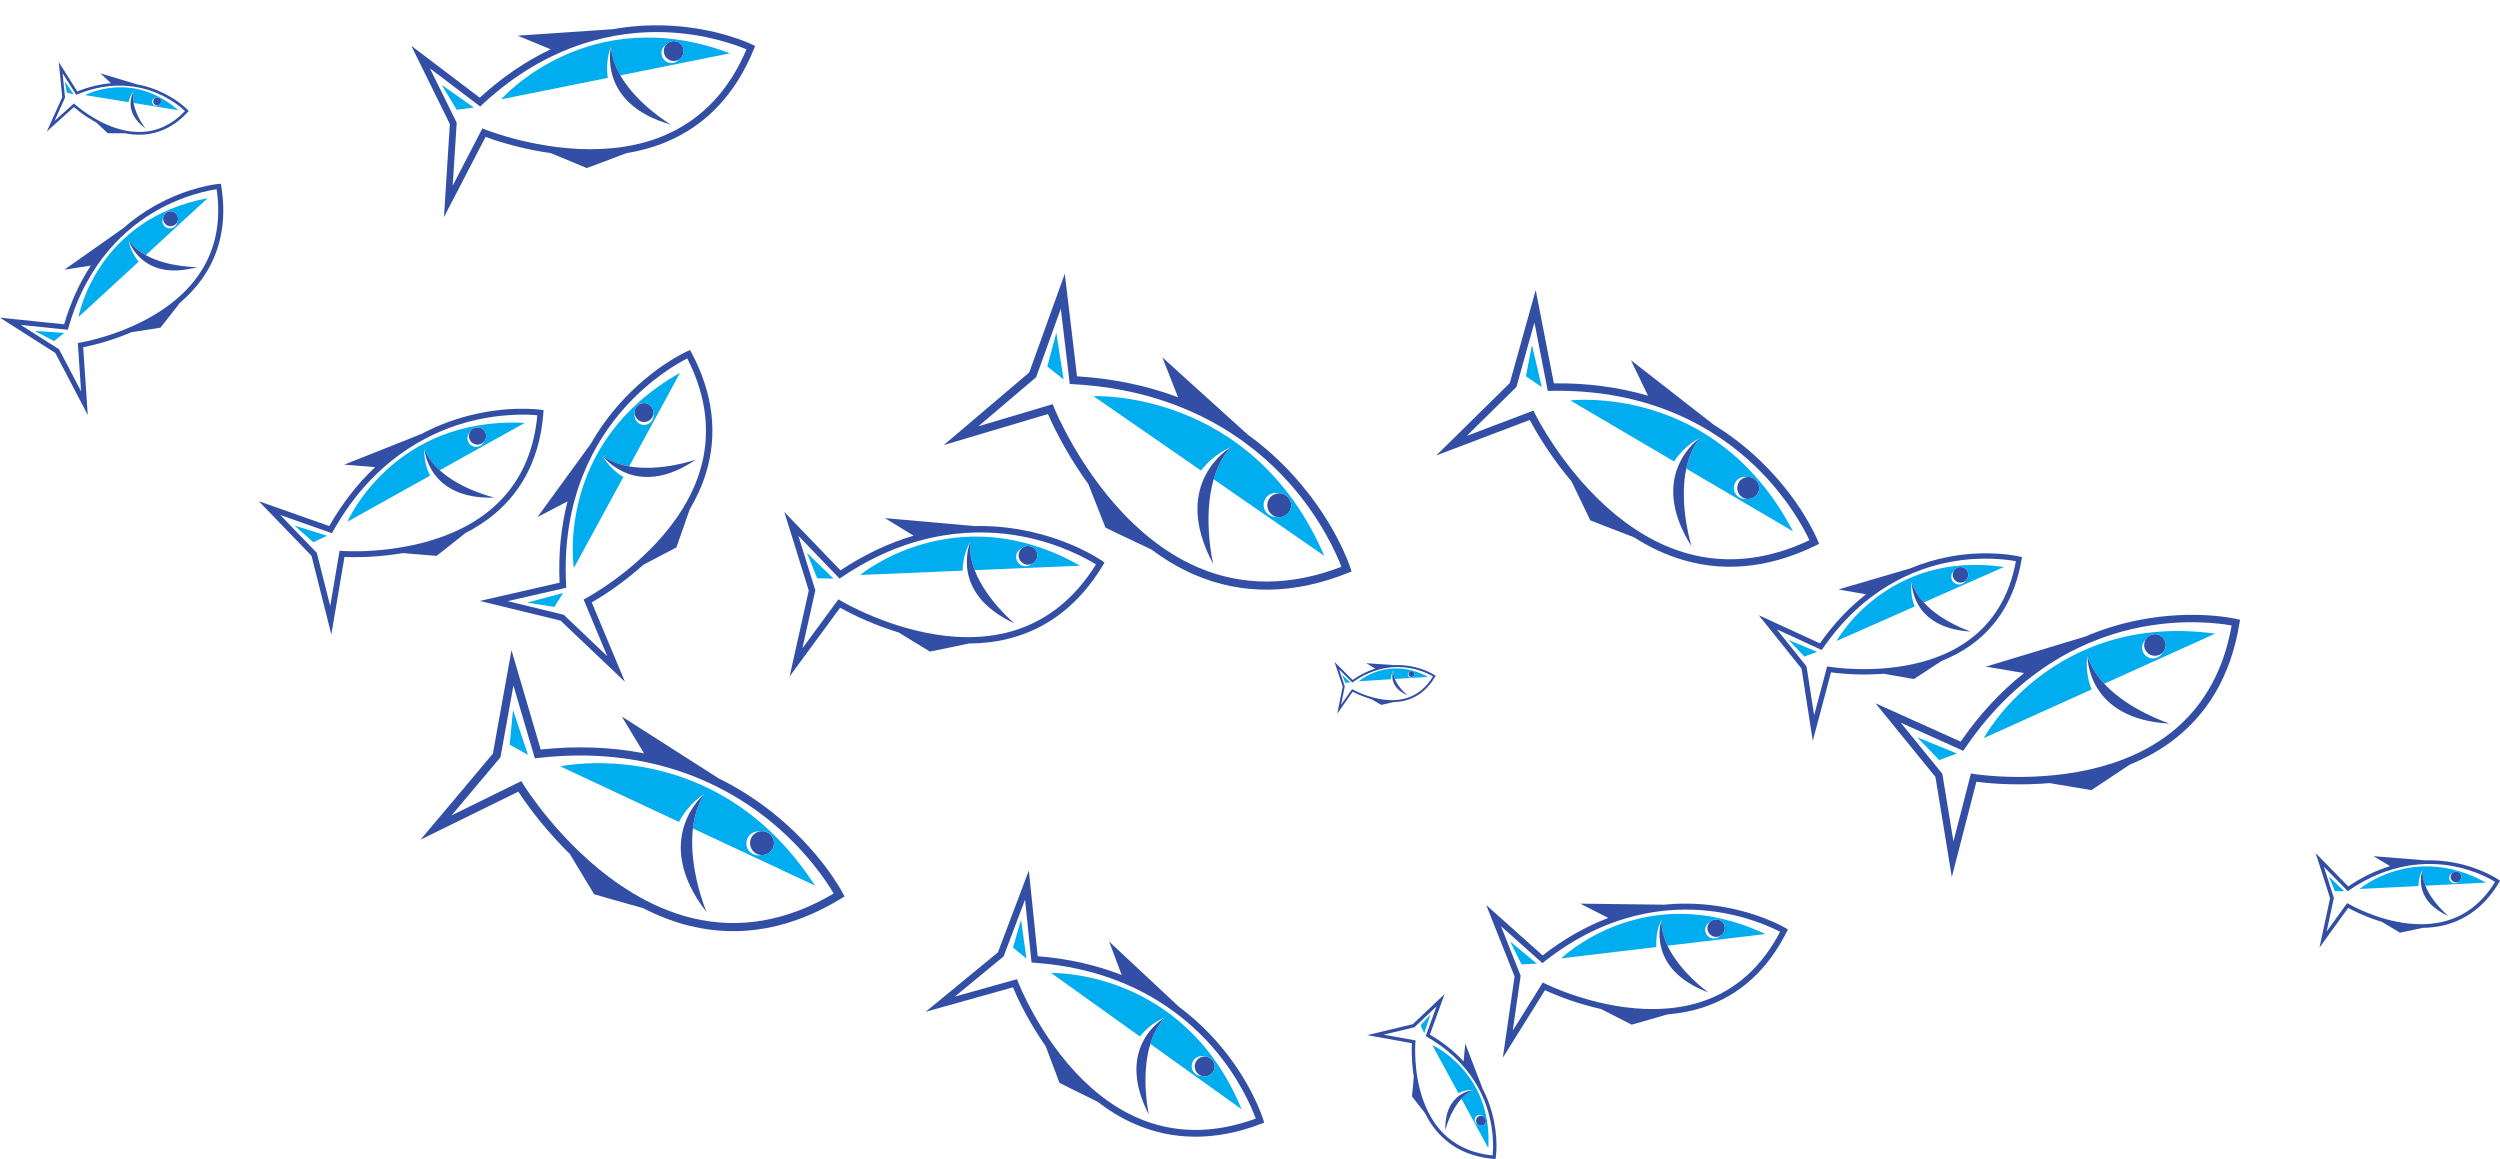 <?xml version="1.0" encoding="UTF-8"?><svg xmlns="http://www.w3.org/2000/svg" xmlns:xlink="http://www.w3.org/1999/xlink" height="429.3" preserveAspectRatio="xMidYMid meet" version="1.0" viewBox="37.1 180.7 925.8 429.3" width="925.8" zoomAndPan="magnify"><g><g id="change1_1"><path d="M 944.598 505.406 C 944.578 506.512 945.457 507.422 946.562 507.441 C 946.867 507.445 947.156 507.379 947.418 507.262 C 947.562 507.195 947.695 507.109 947.816 507.016 C 947.848 506.992 947.875 506.973 947.902 506.949 C 948.027 506.84 948.148 506.715 948.242 506.574 C 948.25 506.566 948.254 506.555 948.258 506.547 C 948.348 506.414 948.414 506.273 948.469 506.121 C 948.484 506.082 948.496 506.039 948.508 505.996 C 948.559 505.832 948.594 505.66 948.598 505.48 C 948.598 505.34 948.586 505.207 948.562 505.074 C 948.516 504.812 948.414 504.57 948.273 504.355 C 948.133 504.141 947.953 503.953 947.742 503.805 C 947.43 503.586 947.047 503.453 946.633 503.445 C 946.5 503.441 946.371 503.453 946.242 503.477 C 946.191 503.488 946.141 503.508 946.09 503.52 C 946.02 503.539 945.949 503.555 945.883 503.578 C 945.816 503.605 945.758 503.637 945.699 503.668 C 945.648 503.691 945.602 503.715 945.555 503.742 C 945.492 503.781 945.434 503.828 945.379 503.871 C 944.918 504.23 944.609 504.777 944.598 505.406" fill="#324fa5"/></g><g id="change2_1"><path d="M 945.285 503.938 C 945.312 503.914 945.348 503.895 945.379 503.871 C 945.434 503.828 945.492 503.781 945.555 503.742 C 945.602 503.715 945.648 503.691 945.699 503.668 C 945.758 503.637 945.816 503.605 945.883 503.578 C 945.949 503.555 946.02 503.539 946.09 503.52 C 946.141 503.508 946.191 503.488 946.242 503.477 C 946.371 503.453 946.5 503.441 946.633 503.445 C 947.047 503.453 947.43 503.586 947.742 503.805 C 947.953 503.953 948.133 504.141 948.273 504.355 C 948.414 504.57 948.516 504.812 948.562 505.074 C 948.586 505.207 948.598 505.34 948.598 505.48 C 948.594 505.66 948.559 505.832 948.508 505.996 C 948.496 506.039 948.484 506.078 948.469 506.121 C 948.414 506.273 948.348 506.414 948.258 506.547 C 948.254 506.555 948.25 506.566 948.242 506.574 C 948.148 506.715 948.027 506.84 947.902 506.949 C 947.875 506.973 947.848 506.992 947.816 507.016 C 947.695 507.109 947.562 507.195 947.418 507.262 C 947.406 507.266 947.398 507.273 947.387 507.277 C 947.027 507.594 946.555 507.781 946.039 507.77 C 944.938 507.754 944.059 506.84 944.078 505.738 C 944.094 504.926 944.586 504.238 945.285 503.938 Z M 910.895 509.906 L 932.715 508.812 C 932.684 505.219 934.277 502.711 934.277 502.711 C 934.105 504.762 934.527 506.785 935.273 508.684 L 957.711 507.559 C 931.141 492.746 910.895 509.906 910.895 509.906" fill="#00adef"/></g><g id="change1_2"><path d="M 934.277 502.711 C 934.277 502.711 929.738 513.59 943.828 519.949 C 943.828 519.949 937.746 515 935.273 508.684 C 934.527 506.785 934.105 504.762 934.277 502.711" fill="#324fa5"/></g><g id="change2_2"><path d="M 901.754 510.672 L 905.234 510.734 L 899.527 505.297 Z M 901.754 510.672" fill="#00adef"/></g><g id="change1_3"><path d="M 942.145 521.949 C 938.578 522.859 934.953 523.098 931.453 522.906 L 929.141 522.723 C 917.059 521.434 906.977 515.52 906.844 515.441 L 906.309 515.121 L 898.719 525.617 L 901.375 513.238 L 897.672 501.66 L 906.52 510.715 L 906.988 510.391 C 922.188 499.961 936.219 499.754 945.316 501.418 C 953.566 502.926 959.367 506.199 961.094 507.266 C 956.359 515.008 949.988 519.945 942.145 521.949 Z M 962.398 506.496 C 962.133 506.309 955.77 501.965 945.621 500.098 C 942.137 499.457 938.633 499.191 935.141 499.301 C 935.145 499.301 935.145 499.297 935.148 499.297 L 916.062 497.762 L 922.207 501.445 C 916.902 503.062 911.707 505.574 906.691 508.953 L 894.637 496.617 L 899.977 513.309 L 896.043 531.625 L 906.688 516.91 C 908.102 517.695 912.16 519.824 917.691 521.617 C 918.164 521.77 918.652 521.922 919.156 522.07 L 925.871 526.098 C 925.871 526.098 930.348 525.172 934.172 524.316 C 936.902 524.281 939.703 523.969 942.477 523.262 C 950.871 521.117 957.641 515.781 962.598 507.395 L 962.918 506.852 L 962.398 506.496" fill="#324fa5"/></g><g id="change1_4"><path d="M 831.363 420.941 C 832.137 423.016 834.441 424.07 836.52 423.301 C 837.273 423.02 837.891 422.531 838.336 421.926 C 838.387 421.859 838.426 421.789 838.469 421.723 C 838.551 421.594 838.629 421.465 838.695 421.332 C 838.734 421.254 838.77 421.176 838.805 421.098 C 838.871 420.938 838.93 420.773 838.977 420.605 C 838.988 420.555 839.008 420.504 839.023 420.453 C 839.074 420.234 839.102 420.012 839.117 419.785 C 839.121 419.719 839.117 419.648 839.117 419.582 C 839.121 419.406 839.109 419.234 839.09 419.059 C 839.082 418.988 839.074 418.918 839.062 418.848 C 839.02 418.613 838.965 418.375 838.879 418.145 C 838.781 417.883 838.66 417.641 838.52 417.414 C 838.098 416.738 837.488 416.215 836.789 415.895 C 836.555 415.789 836.312 415.703 836.062 415.645 C 835.312 415.461 834.5 415.496 833.723 415.785 C 833.473 415.879 833.238 415.996 833.02 416.129 C 832.926 416.188 832.848 416.258 832.758 416.324 C 832.645 416.406 832.523 416.488 832.418 416.586 C 832.316 416.68 832.23 416.781 832.141 416.887 C 832.066 416.969 831.992 417.047 831.926 417.133 C 831.836 417.25 831.766 417.375 831.688 417.504 C 831.094 418.508 830.922 419.758 831.363 420.941" fill="#324fa5"/></g><g id="change2_3"><path d="M 835.785 424.297 C 833.711 425.07 831.402 424.012 830.629 421.938 C 830.062 420.414 830.484 418.766 831.566 417.691 C 831.602 417.625 831.652 417.566 831.688 417.504 C 831.766 417.375 831.836 417.25 831.926 417.133 C 831.992 417.047 832.066 416.969 832.141 416.887 C 832.23 416.781 832.316 416.68 832.418 416.586 C 832.523 416.488 832.645 416.406 832.758 416.324 C 832.848 416.258 832.926 416.188 833.02 416.129 C 833.238 415.996 833.473 415.879 833.723 415.785 C 834.5 415.496 835.312 415.461 836.062 415.645 C 836.312 415.703 836.555 415.789 836.789 415.895 C 837.488 416.215 838.098 416.738 838.52 417.414 C 838.66 417.641 838.781 417.883 838.879 418.145 C 838.965 418.375 839.02 418.613 839.062 418.848 C 839.074 418.918 839.082 418.988 839.09 419.059 C 839.109 419.234 839.121 419.406 839.117 419.582 C 839.117 419.648 839.121 419.719 839.117 419.785 C 839.102 420.012 839.074 420.234 839.023 420.453 C 839.008 420.504 838.988 420.555 838.977 420.605 C 838.93 420.773 838.871 420.938 838.805 421.098 C 838.77 421.176 838.734 421.254 838.695 421.332 C 838.629 421.465 838.551 421.594 838.469 421.723 C 838.426 421.789 838.387 421.859 838.336 421.926 C 838.215 422.09 838.086 422.246 837.938 422.391 C 837.496 423.238 836.754 423.938 835.785 424.297 Z M 771.723 454.039 L 811.664 436.008 C 808.973 429.32 810.113 423.469 810.113 423.469 C 811.293 427.422 813.562 430.891 816.348 433.895 L 857.426 415.348 C 796.949 407.156 771.723 454.039 771.723 454.039" fill="#00adef"/></g><g id="change1_5"><path d="M 840.574 448.656 C 840.574 448.656 825.598 443.871 816.348 433.895 C 813.562 430.891 811.293 427.422 810.113 423.469 C 810.113 423.469 809.609 447.102 840.574 448.656" fill="#324fa5"/></g><g id="change2_4"><path d="M 755.211 462.164 L 761.758 459.73 L 747.117 453.762 Z M 755.211 462.164" fill="#00adef"/></g><g id="change1_6"><path d="M 838.895 453.629 C 832.906 457.938 826.312 461.035 819.633 463.254 L 815.18 464.598 C 791.672 471.043 768.52 467.391 768.207 467.34 L 766.98 467.137 L 760.496 492.297 L 756.391 467.238 L 740.984 448.328 L 764.141 458.75 L 764.781 457.805 C 785.52 427.191 811.574 416.52 829.777 412.965 C 846.285 409.734 859.52 411.598 863.523 412.324 C 860.359 430.25 852.078 444.141 838.895 453.629 Z M 829.379 410.273 C 822.402 411.629 815.664 413.703 809.223 416.465 C 809.227 416.461 809.234 416.457 809.238 416.453 L 772.469 427.57 L 786.645 429.949 C 777.926 436.852 770.062 445.355 763.176 455.34 L 731.621 441.133 L 753.824 468.391 L 759.902 505.477 L 768.996 470.199 C 772.211 470.629 781.355 471.629 792.996 470.922 C 793.984 470.863 795.012 470.785 796.059 470.695 L 811.551 473.297 C 811.551 473.297 819.227 468.289 825.742 463.891 C 830.816 461.82 835.82 459.188 840.48 455.832 C 854.586 445.684 863.316 430.754 866.426 411.465 L 866.625 410.215 L 865.395 409.926 C 864.766 409.777 849.699 406.328 829.379 410.273" fill="#324fa5"/></g><g id="change1_7"><path d="M 760.402 394.547 C 760.945 396.047 762.605 396.82 764.105 396.277 C 764.648 396.078 765.098 395.73 765.422 395.301 C 765.457 395.254 765.488 395.199 765.52 395.152 C 765.578 395.062 765.637 394.969 765.684 394.871 C 765.711 394.816 765.738 394.762 765.766 394.703 C 765.812 394.59 765.855 394.473 765.891 394.352 C 765.898 394.316 765.914 394.277 765.926 394.238 C 765.965 394.082 765.984 393.922 765.996 393.762 C 766 393.711 766 393.664 766 393.613 C 766.004 393.488 765.996 393.363 765.98 393.234 C 765.977 393.184 765.973 393.137 765.965 393.086 C 765.934 392.914 765.895 392.742 765.836 392.574 C 765.289 391.074 763.633 390.301 762.133 390.844 C 761.949 390.91 761.781 390.992 761.621 391.09 C 761.555 391.133 761.496 391.184 761.434 391.227 C 761.352 391.289 761.266 391.348 761.188 391.414 C 761.113 391.48 761.051 391.559 760.984 391.629 C 760.934 391.688 760.879 391.742 760.828 391.809 C 760.766 391.891 760.711 391.98 760.656 392.07 C 760.223 392.793 760.09 393.691 760.402 394.547" fill="#324fa5"/></g><g id="change2_5"><path d="M 760.57 392.207 C 760.594 392.16 760.629 392.117 760.656 392.07 C 760.711 391.98 760.766 391.891 760.828 391.809 C 760.879 391.742 760.934 391.688 760.984 391.629 C 761.051 391.559 761.113 391.48 761.188 391.414 C 761.266 391.348 761.352 391.289 761.434 391.227 C 761.496 391.184 761.555 391.133 761.621 391.09 C 761.781 390.992 761.949 390.91 762.133 390.844 C 763.633 390.301 765.289 391.074 765.836 392.574 C 765.895 392.742 765.934 392.914 765.965 393.086 C 765.973 393.137 765.977 393.184 765.98 393.234 C 765.996 393.363 766.004 393.488 766 393.613 C 766 393.664 766 393.711 765.996 393.762 C 765.984 393.922 765.965 394.082 765.926 394.238 C 765.914 394.277 765.898 394.316 765.891 394.352 C 765.855 394.473 765.812 394.59 765.766 394.703 C 765.738 394.762 765.711 394.816 765.684 394.871 C 765.637 394.969 765.578 395.062 765.52 395.152 C 765.488 395.199 765.457 395.254 765.422 395.301 C 765.332 395.414 765.238 395.527 765.133 395.629 C 764.809 396.238 764.27 396.738 763.57 396.992 C 762.07 397.535 760.41 396.762 759.867 395.262 C 759.469 394.16 759.781 392.977 760.57 392.207 Z M 745.07 396.246 C 745.898 399.105 747.516 401.617 749.504 403.797 L 779.219 390.664 C 735.68 384.414 717.227 418.059 717.227 418.059 L 746.117 405.293 C 744.215 400.457 745.07 396.246 745.07 396.246" fill="#00adef"/></g><g id="change1_8"><path d="M 766.883 414.578 C 766.883 414.578 756.113 411.043 749.504 403.797 C 747.516 401.617 745.898 399.105 745.07 396.246 C 745.07 396.246 744.57 413.277 766.883 414.578" fill="#324fa5"/></g><g id="change2_6"><path d="M 705.281 423.82 L 710.012 422.102 L 699.492 417.715 Z M 705.281 423.82" fill="#00adef"/></g><g id="change1_9"><path d="M 714.617 427.621 L 713.734 427.469 L 708.914 445.566 L 706.098 427.48 L 695.105 413.762 L 711.734 421.41 L 712.199 420.73 C 727.324 398.785 746.164 391.246 759.305 388.789 C 771.223 386.559 780.75 387.977 783.633 388.523 C 781.246 401.426 775.199 411.391 765.641 418.148 C 761.301 421.223 756.531 423.418 751.703 424.973 L 748.484 425.918 C 731.508 430.43 714.84 427.66 714.617 427.621 Z M 734.672 430.203 L 745.816 432.164 C 745.816 432.164 751.383 428.602 756.102 425.469 C 759.773 424.008 763.391 422.141 766.773 419.746 C 776.996 412.512 783.375 401.805 785.727 387.922 L 785.879 387.023 L 784.992 386.805 C 784.539 386.695 773.703 384.121 759.035 386.848 C 753.996 387.785 749.129 389.242 744.469 391.195 C 744.473 391.191 744.48 391.188 744.48 391.184 L 717.918 398.984 L 728.121 400.781 C 721.797 405.707 716.082 411.789 711.059 418.945 L 688.398 408.523 L 704.246 428.297 L 708.41 455.059 L 715.168 429.688 C 717.484 430.02 724.066 430.789 732.461 430.348 C 733.172 430.312 733.914 430.262 734.672 430.203" fill="#324fa5"/></g><g id="change1_10"><path d="M 681.133 359.105 C 679.863 360.965 680.34 363.504 682.199 364.773 C 682.875 365.234 683.645 365.461 684.406 365.477 C 684.488 365.48 684.574 365.473 684.656 365.469 C 684.809 365.461 684.961 365.449 685.109 365.426 C 685.195 365.414 685.285 365.398 685.371 365.379 C 685.543 365.344 685.711 365.293 685.875 365.234 C 685.93 365.215 685.98 365.203 686.035 365.184 C 686.246 365.098 686.449 364.988 686.645 364.867 C 686.703 364.832 686.758 364.789 686.812 364.754 C 686.961 364.652 687.098 364.539 687.23 364.422 C 687.285 364.371 687.34 364.324 687.391 364.273 C 687.562 364.102 687.723 363.914 687.867 363.707 C 688.137 363.312 688.309 362.887 688.426 362.449 C 688.453 362.348 688.484 362.246 688.504 362.141 C 688.598 361.645 688.598 361.141 688.508 360.652 C 688.312 359.625 687.73 358.676 686.801 358.039 C 686.574 357.887 686.34 357.762 686.102 357.656 C 685.996 357.613 685.891 357.59 685.785 357.555 C 685.648 357.508 685.512 357.457 685.371 357.426 C 685.234 357.398 685.094 357.387 684.957 357.371 C 684.848 357.359 684.734 357.34 684.625 357.34 C 684.477 357.336 684.328 357.348 684.18 357.359 C 682.992 357.453 681.855 358.047 681.133 359.105" fill="#324fa5"/></g><g id="change2_7"><path d="M 679.875 359.082 C 680.805 357.719 682.422 357.102 683.949 357.371 C 684.027 357.359 684.105 357.363 684.18 357.359 C 684.328 357.348 684.477 357.336 684.625 357.34 C 684.734 357.34 684.848 357.359 684.957 357.371 C 685.094 357.387 685.234 357.398 685.371 357.426 C 685.512 357.457 685.648 357.508 685.785 357.555 C 685.891 357.59 685.996 357.613 686.102 357.656 C 686.34 357.762 686.574 357.887 686.801 358.039 C 687.73 358.676 688.312 359.625 688.508 360.652 C 688.598 361.141 688.598 361.645 688.504 362.141 C 688.484 362.246 688.453 362.348 688.426 362.449 C 688.309 362.887 688.137 363.312 687.867 363.707 C 687.723 363.914 687.562 364.102 687.391 364.273 C 687.34 364.324 687.285 364.371 687.23 364.422 C 687.098 364.539 686.961 364.652 686.812 364.754 C 686.758 364.789 686.703 364.832 686.645 364.867 C 686.445 364.988 686.246 365.098 686.035 365.184 C 685.98 365.203 685.93 365.215 685.875 365.234 C 685.711 365.293 685.543 365.344 685.371 365.379 C 685.285 365.398 685.195 365.414 685.109 365.426 C 684.961 365.449 684.809 365.461 684.656 365.469 C 684.574 365.473 684.488 365.48 684.406 365.477 C 684.199 365.473 683.992 365.453 683.789 365.418 C 682.824 365.551 681.809 365.344 680.941 364.75 C 679.082 363.48 678.602 360.941 679.875 359.082 Z M 666.559 342.938 C 663.965 346.238 662.418 350.16 661.559 354.234 L 701.078 377.469 C 672.379 322.43 618.629 328.996 618.629 328.996 L 657.055 351.59 C 661.027 345.426 666.559 342.938 666.559 342.938" fill="#00adef"/></g><g id="change1_11"><path d="M 663.516 383.027 C 663.516 383.027 658.699 367.777 661.559 354.234 C 662.418 350.16 663.965 346.238 666.559 342.938 C 666.559 342.938 646.629 356.395 663.516 383.027" fill="#324fa5"/></g><g id="change2_8"><path d="M 604.414 308.395 L 602.188 320.051 L 608.051 324.059 Z M 604.414 308.395" fill="#00adef"/></g><g id="change1_12"><path d="M 598.664 324.008 L 605.328 300.109 L 610.266 325.465 L 611.426 325.441 C 649.027 324.695 673.188 340.074 686.828 353.105 C 699.199 364.926 705.422 377.012 707.172 380.762 C 690.422 388.656 674.02 389.934 658.402 384.551 C 651.309 382.109 644.863 378.449 639.102 374.203 L 635.367 371.293 C 616.215 355.551 605.656 334.172 605.52 333.883 L 604.965 332.746 L 580.258 342.129 Z M 617.09 356.578 C 617.723 357.363 618.387 358.172 619.078 358.988 L 626.012 373.383 C 626.012 373.383 634.68 376.82 642.156 379.648 C 646.855 382.652 651.977 385.262 657.504 387.164 C 674.215 392.922 691.738 391.406 709.586 382.668 L 710.738 382.102 L 710.258 380.91 C 710.012 380.297 704.035 365.762 688.828 351.195 C 683.605 346.195 677.93 341.816 671.852 338.086 C 671.859 338.09 671.867 338.094 671.871 338.094 L 641.055 314.078 L 647.398 327.246 C 636.547 324.059 624.867 322.52 612.531 322.66 L 605.809 288.109 L 596.199 322.555 L 568.965 349.371 L 603.605 336.219 C 605.133 339.141 609.672 347.32 617.09 356.578" fill="#324fa5"/></g><g id="change1_13"><path d="M 669.379 524.574 C 669.469 526.363 670.992 527.738 672.781 527.648 C 673.434 527.617 674.027 527.391 674.52 527.035 C 674.574 526.992 674.621 526.949 674.676 526.906 C 674.77 526.828 674.859 526.75 674.941 526.664 C 674.992 526.613 675.039 526.562 675.086 526.508 C 675.176 526.402 675.258 526.289 675.336 526.172 C 675.359 526.137 675.387 526.102 675.41 526.062 C 675.504 525.906 675.578 525.742 675.645 525.57 C 675.664 525.52 675.68 525.465 675.695 525.414 C 675.738 525.281 675.773 525.145 675.801 525.004 C 675.812 524.945 675.824 524.891 675.832 524.836 C 675.855 524.641 675.871 524.445 675.859 524.246 C 675.84 523.797 675.727 523.375 675.543 522.996 C 675.359 522.617 675.105 522.281 674.797 522.004 C 674.18 521.445 673.352 521.121 672.457 521.168 C 672.238 521.18 672.031 521.215 671.828 521.266 C 671.742 521.285 671.664 521.32 671.582 521.352 C 671.473 521.387 671.359 521.422 671.258 521.469 C 671.156 521.516 671.062 521.574 670.969 521.633 C 670.891 521.68 670.812 521.719 670.742 521.77 C 670.645 521.84 670.559 521.922 670.469 521.996 C 669.762 522.629 669.328 523.555 669.379 524.574" fill="#324fa5"/></g><g id="change2_9"><path d="M 670.328 522.117 C 670.371 522.074 670.426 522.039 670.469 521.996 C 670.559 521.922 670.645 521.84 670.742 521.77 C 670.812 521.719 670.891 521.68 670.969 521.633 C 671.062 521.574 671.156 521.516 671.258 521.469 C 671.359 521.422 671.473 521.387 671.582 521.352 C 671.664 521.32 671.742 521.285 671.828 521.266 C 672.031 521.215 672.238 521.18 672.457 521.168 C 673.352 521.121 674.18 521.445 674.797 522.004 C 675.105 522.281 675.359 522.617 675.543 522.996 C 675.727 523.375 675.84 523.797 675.859 524.246 C 675.871 524.445 675.855 524.641 675.832 524.836 C 675.824 524.891 675.812 524.945 675.801 525.004 C 675.773 525.145 675.738 525.281 675.695 525.414 C 675.68 525.465 675.664 525.52 675.645 525.57 C 675.578 525.742 675.504 525.906 675.41 526.062 C 675.387 526.102 675.359 526.137 675.336 526.172 C 675.258 526.289 675.176 526.402 675.086 526.508 C 675.039 526.562 674.992 526.613 674.941 526.664 C 674.859 526.75 674.77 526.828 674.676 526.906 C 674.621 526.949 674.574 526.992 674.52 527.035 C 674.387 527.129 674.25 527.219 674.102 527.293 C 673.555 527.84 672.809 528.199 671.977 528.242 C 670.184 528.332 668.66 526.953 668.57 525.164 C 668.504 523.852 669.23 522.68 670.328 522.117 Z M 615.285 535.586 L 650.504 531.398 C 650.059 525.582 652.363 521.344 652.363 521.344 C 652.309 524.684 653.219 527.914 654.633 530.91 L 690.855 526.605 C 646.18 505.547 615.285 535.586 615.285 535.586" fill="#00adef"/></g><g id="change1_14"><path d="M 669.734 548.211 C 669.734 548.211 659.34 540.867 654.633 530.91 C 653.219 527.914 652.309 524.684 652.363 521.344 C 652.363 521.344 646.215 539.465 669.734 548.211" fill="#324fa5"/></g><g id="change2_10"><path d="M 600.562 537.832 L 606.207 537.547 L 596.363 529.371 Z M 600.562 537.832" fill="#00adef"/></g><g id="change1_15"><path d="M 667.227 551.637 C 661.555 553.504 655.711 554.289 650.016 554.367 L 646.25 554.324 C 626.539 553.57 609.559 545.105 609.332 544.992 L 608.434 544.535 L 597.297 562.375 L 600.234 542.031 L 592.953 523.684 L 608.285 537.371 L 609.008 536.797 C 632.477 518.223 655.184 516.34 670.102 518.031 C 683.629 519.562 693.387 524.227 696.301 525.762 C 689.488 538.824 679.715 547.527 667.227 551.637 Z M 670.445 515.855 C 664.734 515.203 659.027 515.16 653.383 515.723 C 653.387 515.723 653.395 515.719 653.398 515.719 L 622.312 515.336 L 632.672 520.629 C 624.262 523.832 616.121 528.477 608.371 534.504 L 587.48 515.852 L 597.977 542.301 L 593.629 572.398 L 609.242 547.391 C 611.617 548.508 618.434 551.508 627.586 553.797 C 628.367 553.992 629.176 554.184 630.008 554.371 L 641.328 560.148 C 641.328 560.148 648.477 558.156 654.574 556.352 C 658.996 555.992 663.496 555.176 667.914 553.723 C 681.273 549.328 691.648 539.934 698.746 525.805 L 699.207 524.891 L 698.328 524.367 C 697.879 524.098 687.094 517.766 670.445 515.855" fill="#324fa5"/></g><g id="change1_16"><path d="M 584.777 594.059 C 583.848 594.484 583.441 595.582 583.867 596.512 C 583.984 596.77 584.156 596.98 584.359 597.152 C 584.473 597.246 584.598 597.324 584.727 597.391 C 584.758 597.402 584.785 597.418 584.816 597.434 C 584.961 597.492 585.109 597.543 585.266 597.566 C 585.277 597.57 585.285 597.566 585.297 597.57 C 585.441 597.59 585.586 597.59 585.734 597.574 C 585.773 597.57 585.812 597.566 585.855 597.559 C 586.012 597.531 586.168 597.492 586.32 597.422 C 587.25 596.996 587.66 595.898 587.23 594.969 C 587.137 594.758 587.004 594.582 586.852 594.43 C 586.84 594.422 586.832 594.41 586.824 594.398 C 586.672 594.258 586.496 594.145 586.309 594.059 C 585.84 593.848 585.285 593.824 584.777 594.059" fill="#324fa5"/></g><g id="change2_11"><path d="M 584.293 593.754 C 584.977 593.441 585.75 593.578 586.281 594.039 C 586.289 594.047 586.297 594.055 586.309 594.059 C 586.496 594.145 586.672 594.258 586.824 594.398 C 586.832 594.41 586.84 594.422 586.852 594.43 C 587.004 594.582 587.137 594.758 587.23 594.969 C 587.66 595.898 587.25 596.996 586.32 597.422 C 586.168 597.492 586.012 597.531 585.855 597.559 C 585.812 597.566 585.773 597.57 585.734 597.574 C 585.586 597.59 585.441 597.59 585.297 597.57 C 585.285 597.566 585.277 597.57 585.266 597.566 C 585.109 597.543 584.961 597.492 584.816 597.434 C 584.785 597.418 584.758 597.402 584.727 597.391 C 584.598 597.324 584.473 597.246 584.359 597.152 C 584.352 597.145 584.344 597.141 584.336 597.137 C 583.93 596.961 583.582 596.641 583.383 596.207 C 582.957 595.277 583.363 594.18 584.293 593.754 Z M 567.5 567.723 L 577.168 585.5 C 580.156 584.031 582.887 584.359 582.887 584.359 C 581.105 585.035 579.59 586.199 578.301 587.586 L 588.242 605.867 C 589.949 577.738 567.5 567.723 567.5 567.723" fill="#00adef"/></g><g id="change1_17"><path d="M 582.887 584.359 C 582.887 584.359 571.988 584.934 572.328 599.246 C 572.328 599.246 574.02 592.184 578.301 587.586 C 579.59 586.199 581.105 585.035 582.887 584.359" fill="#324fa5"/></g><g id="change2_12"><path d="M 563.195 560.398 L 564.539 563.328 L 566.789 556.383 Z M 563.195 560.398" fill="#00adef"/></g><g id="change1_18"><path d="M 589.844 608.574 C 581.48 607.727 574.801 604.387 569.98 598.641 C 567.793 596.031 566.141 593.102 564.895 590.102 L 564.121 588.094 C 560.352 577.488 561.242 566.703 561.258 566.559 L 561.309 565.988 L 549.5 563.859 L 560.898 561.113 L 569.082 553.371 L 565.07 564.391 L 565.527 564.656 C 580.336 573.16 586.137 584.793 588.398 593.055 C 590.445 600.547 590.039 606.703 589.844 608.574 Z M 586.082 583.707 C 586.086 583.711 586.086 583.715 586.09 583.715 L 579.715 567.164 L 579.105 573.773 C 575.625 569.992 571.441 566.664 566.609 563.832 L 572.074 548.816 L 560.281 559.973 L 543.41 564.035 L 559.965 567.02 C 559.879 568.516 559.73 572.758 560.453 578.094 C 560.512 578.551 560.582 579.02 560.66 579.5 L 559.992 586.719 C 559.992 586.719 562.559 590.086 564.809 592.934 C 565.934 595.199 567.316 597.414 569.02 599.445 C 574.176 605.598 581.348 609.105 590.34 609.879 L 590.918 609.93 L 591.012 609.352 C 591.059 609.059 592.133 602.004 589.621 592.777 C 588.762 589.613 587.574 586.582 586.082 583.707" fill="#324fa5"/></g><g id="change1_19"><path d="M 558.707 430.281 C 558.707 430.887 559.191 431.379 559.797 431.383 C 560.086 431.383 560.348 431.266 560.543 431.086 C 560.57 431.059 560.59 431.031 560.613 431.004 C 560.676 430.934 560.727 430.859 560.77 430.773 C 560.789 430.742 560.805 430.711 560.82 430.676 C 560.863 430.555 560.898 430.426 560.898 430.289 C 560.898 429.988 560.777 429.715 560.582 429.516 C 560.383 429.316 560.109 429.191 559.809 429.191 C 559.66 429.191 559.523 429.223 559.395 429.273 C 559.348 429.293 559.309 429.328 559.262 429.355 C 558.938 429.547 558.711 429.883 558.707 430.281" fill="#324fa5"/></g><g id="change2_13"><path d="M 559.074 429.473 C 559.129 429.422 559.195 429.395 559.262 429.355 C 559.309 429.328 559.348 429.293 559.395 429.273 C 559.523 429.223 559.66 429.191 559.809 429.191 C 560.109 429.191 560.383 429.316 560.582 429.516 C 560.777 429.715 560.898 429.988 560.898 430.289 C 560.898 430.426 560.863 430.555 560.82 430.676 C 560.805 430.711 560.789 430.742 560.77 430.773 C 560.727 430.859 560.676 430.934 560.613 431.004 C 560.59 431.031 560.57 431.059 560.543 431.086 C 560.453 431.164 560.359 431.234 560.25 431.285 C 560.055 431.461 559.797 431.566 559.516 431.566 C 558.91 431.562 558.422 431.07 558.426 430.465 C 558.426 430.023 558.695 429.641 559.074 429.473 Z M 553.035 428.879 C 552.957 430.004 553.211 431.105 553.633 432.141 L 565.902 431.363 C 551.246 423.445 540.285 432.988 540.285 432.988 L 552.227 432.23 C 552.184 430.262 553.035 428.879 553.035 428.879" fill="#00adef"/></g><g id="change1_20"><path d="M 558.391 438.25 C 558.391 438.25 555.031 435.582 553.633 432.141 C 553.211 431.105 552.957 430.004 553.035 428.879 C 553.035 428.879 550.629 434.867 558.391 438.25" fill="#324fa5"/></g><g id="change2_14"><path d="M 535.285 433.473 L 537.191 433.48 L 534.027 430.543 Z M 535.285 433.473" fill="#00adef"/></g><g id="change1_21"><path d="M 537.812 435.875 L 533.73 441.676 L 535.098 434.879 L 532.984 428.562 L 537.895 433.461 L 538.148 433.277 C 546.398 427.461 554.078 427.246 559.074 428.09 C 563.602 428.859 566.801 430.609 567.754 431.18 C 565.219 435.453 561.762 438.203 557.48 439.355 C 555.535 439.879 553.555 440.035 551.633 439.957 L 550.367 439.871 C 543.742 439.254 538.18 436.09 538.105 436.047 Z M 544.895 439.586 L 548.602 441.742 C 548.602 441.742 551.047 441.203 553.133 440.711 C 554.629 440.672 556.16 440.48 557.676 440.074 C 562.254 438.84 565.926 435.867 568.578 431.242 L 568.75 430.941 L 568.461 430.75 C 568.316 430.648 564.801 428.316 559.23 427.367 C 557.316 427.039 555.395 426.922 553.484 427.004 C 553.488 427.004 553.488 427.004 553.488 427.004 L 543.027 426.297 L 546.418 428.273 C 543.527 429.195 540.699 430.609 537.977 432.492 L 531.285 425.824 L 534.332 434.926 L 532.309 444.984 L 538.031 436.852 C 538.812 437.27 541.051 438.406 544.09 439.348 C 544.352 439.43 544.617 439.508 544.895 439.586" fill="#324fa5"/></g><g id="change1_22"><path d="M 480.879 578.48 C 481.453 578.953 482.125 579.219 482.812 579.293 C 482.891 579.305 482.965 579.301 483.039 579.305 C 483.18 579.312 483.316 579.312 483.453 579.305 C 483.531 579.301 483.613 579.293 483.691 579.285 C 483.852 579.266 484.008 579.234 484.16 579.191 C 484.211 579.18 484.258 579.176 484.309 579.16 C 484.504 579.098 484.695 579.02 484.883 578.926 C 484.938 578.898 484.992 578.863 485.047 578.836 C 485.188 578.754 485.32 578.664 485.453 578.566 C 485.504 578.527 485.555 578.492 485.605 578.449 C 485.773 578.305 485.938 578.152 486.082 577.977 C 486.57 577.383 486.84 576.688 486.91 575.977 C 487.02 574.797 486.562 573.582 485.578 572.77 C 485.387 572.613 485.188 572.484 484.977 572.371 C 484.887 572.324 484.793 572.293 484.703 572.254 C 484.582 572.199 484.461 572.141 484.336 572.102 C 484.215 572.066 484.094 572.047 483.969 572.02 C 483.867 572 483.77 571.973 483.672 571.961 C 483.535 571.945 483.402 571.945 483.266 571.945 C 482.188 571.934 481.113 572.379 480.371 573.273 C 479.074 574.852 479.301 577.184 480.879 578.48" fill="#324fa5"/></g><g id="change2_15"><path d="M 479.238 573.152 C 480.191 571.996 481.699 571.57 483.059 571.938 C 483.129 571.934 483.199 571.945 483.266 571.945 C 483.402 571.945 483.535 571.945 483.672 571.961 C 483.77 571.973 483.867 572 483.969 572.02 C 484.094 572.047 484.215 572.066 484.336 572.102 C 484.461 572.141 484.582 572.199 484.703 572.254 C 484.793 572.293 484.887 572.324 484.977 572.371 C 485.188 572.48 485.387 572.613 485.578 572.77 C 486.562 573.582 487.02 574.797 486.91 575.977 C 486.84 576.688 486.57 577.383 486.082 577.977 C 485.938 578.152 485.773 578.305 485.605 578.449 C 485.555 578.492 485.504 578.527 485.453 578.566 C 485.32 578.664 485.188 578.754 485.047 578.836 C 484.992 578.863 484.938 578.898 484.883 578.926 C 484.695 579.02 484.504 579.098 484.309 579.16 C 484.258 579.176 484.211 579.18 484.16 579.191 C 484.008 579.234 483.852 579.266 483.691 579.285 C 483.613 579.293 483.531 579.301 483.453 579.305 C 483.316 579.312 483.18 579.312 483.039 579.305 C 482.965 579.301 482.891 579.305 482.812 579.293 C 482.629 579.273 482.441 579.242 482.262 579.191 C 481.379 579.23 480.48 578.961 479.742 578.355 C 478.168 577.059 477.941 574.73 479.238 573.152 Z M 426.371 541.023 L 459.238 564.535 C 463.328 559.293 468.523 557.496 468.523 557.496 C 465.914 560.266 464.199 563.684 463.094 567.293 L 496.895 591.477 C 475.441 539.445 426.371 541.023 426.371 541.023" fill="#00adef"/></g><g id="change1_23"><path d="M 462.527 593.449 C 462.527 593.449 459.414 579.289 463.094 567.293 C 464.199 563.684 465.914 560.266 468.523 557.496 C 468.523 557.496 449.438 568.031 462.527 593.449" fill="#324fa5"/></g><g id="change2_16"><path d="M 412.25 531.613 L 417.223 535.707 L 415.207 521.266 Z M 412.25 531.613" fill="#00adef"/></g><g id="change1_24"><path d="M 457.785 594.41 C 451.578 591.629 446.055 587.805 441.195 583.5 L 438.059 580.57 C 422.039 564.805 414.238 544.645 414.137 544.371 L 413.73 543.301 L 390.66 549.77 L 408.746 534.898 L 416.703 513.859 L 419.105 537.152 L 420.156 537.227 C 454.172 539.602 474.738 555.445 486.004 568.32 C 496.219 579.992 500.855 591.41 502.133 594.941 C 486.367 600.715 471.453 600.535 457.785 594.41 Z M 487.965 566.758 C 483.652 561.82 478.879 557.406 473.695 553.543 C 473.703 553.547 473.707 553.551 473.715 553.551 L 447.828 529.367 L 452.492 541.773 C 442.953 538.016 432.531 535.68 421.379 534.805 L 418.105 503.062 L 406.641 533.387 L 379.871 555.395 L 412.223 546.324 C 413.363 549.09 416.801 556.844 422.75 565.805 C 423.254 566.562 423.789 567.348 424.348 568.145 L 429.441 581.699 C 429.441 581.699 436.992 585.508 443.516 588.668 C 447.512 591.762 451.926 594.531 456.762 596.695 C 471.387 603.25 487.332 603.305 504.156 596.855 L 505.246 596.441 L 504.91 595.324 C 504.734 594.754 500.516 581.141 487.965 566.758" fill="#324fa5"/></g><g id="change1_25"><path d="M 507.367 365.039 C 505.844 366.953 506.156 369.742 508.07 371.27 C 508.77 371.824 509.582 372.129 510.406 372.207 C 510.496 372.215 510.59 372.215 510.68 372.219 C 510.844 372.223 511.008 372.223 511.176 372.211 C 511.27 372.203 511.367 372.191 511.461 372.18 C 511.648 372.152 511.836 372.113 512.02 372.062 C 512.078 372.047 512.137 372.035 512.195 372.02 C 512.43 371.941 512.66 371.844 512.883 371.727 C 512.945 371.691 513.012 371.652 513.074 371.613 C 513.242 371.516 513.402 371.406 513.555 371.285 C 513.617 371.238 513.68 371.191 513.738 371.141 C 513.938 370.969 514.129 370.781 514.301 370.566 C 515.062 369.609 515.363 368.434 515.238 367.305 C 515.109 366.18 514.555 365.102 513.598 364.336 C 513.367 364.152 513.121 364 512.867 363.867 C 512.762 363.812 512.648 363.777 512.539 363.73 C 512.391 363.672 512.246 363.605 512.098 363.559 C 511.949 363.516 511.801 363.496 511.652 363.469 C 511.535 363.445 511.414 363.414 511.297 363.402 C 511.133 363.387 510.973 363.391 510.812 363.391 C 509.52 363.398 508.238 363.949 507.367 365.039" fill="#324fa5"/></g><g id="change2_17"><path d="M 510.562 363.383 C 510.645 363.379 510.73 363.391 510.812 363.391 C 510.973 363.391 511.133 363.387 511.297 363.402 C 511.414 363.414 511.535 363.445 511.652 363.469 C 511.801 363.496 511.949 363.516 512.098 363.559 C 512.246 363.605 512.391 363.672 512.539 363.73 C 512.648 363.777 512.762 363.812 512.867 363.867 C 513.121 364 513.367 364.152 513.598 364.336 C 514.555 365.102 515.109 366.18 515.238 367.305 C 515.363 368.434 515.062 369.609 514.301 370.566 C 514.129 370.781 513.938 370.969 513.738 371.141 C 513.68 371.191 513.617 371.238 513.555 371.285 C 513.398 371.406 513.242 371.516 513.074 371.613 C 513.012 371.652 512.945 371.691 512.883 371.727 C 512.66 371.844 512.43 371.941 512.195 372.02 C 512.137 372.035 512.078 372.047 512.02 372.062 C 511.836 372.113 511.648 372.152 511.461 372.18 C 511.367 372.191 511.27 372.203 511.176 372.211 C 511.008 372.223 510.844 372.223 510.68 372.219 C 510.59 372.215 510.496 372.215 510.406 372.207 C 510.184 372.188 509.961 372.152 509.742 372.094 C 508.688 372.16 507.602 371.855 506.711 371.141 C 504.797 369.617 504.48 366.828 506.008 364.914 C 507.125 363.508 508.926 362.969 510.562 363.383 Z M 442.035 327.406 L 481.875 354.965 C 486.676 348.605 492.867 346.352 492.867 346.352 C 489.793 349.723 487.805 353.852 486.543 358.195 L 527.516 386.539 C 500.816 324.59 442.035 327.406 442.035 327.406" fill="#00adef"/></g><g id="change1_26"><path d="M 486.363 389.559 C 486.363 389.559 482.363 372.645 486.543 358.195 C 487.805 353.852 489.793 349.723 492.867 346.352 C 492.867 346.352 470.191 359.34 486.363 389.559" fill="#324fa5"/></g><g id="change2_18"><path d="M 424.934 316.398 L 430.969 321.211 L 428.281 303.941 Z M 424.934 316.398" fill="#00adef"/></g><g id="change1_27"><path d="M 480.699 390.801 C 473.203 387.582 466.512 383.102 460.609 378.039 L 456.793 374.586 C 437.297 355.992 427.566 331.98 427.438 331.652 L 426.93 330.379 L 399.402 338.57 L 420.797 320.402 L 429.934 295.035 L 433.254 322.906 L 434.516 322.977 C 475.328 325.176 500.281 343.777 514.02 358.992 C 526.484 372.793 532.258 386.391 533.855 390.598 C 515.074 397.812 497.195 397.883 480.699 390.801 Z M 537.617 392.332 L 537.191 391 C 536.973 390.32 531.656 374.086 516.344 357.086 C 511.086 351.246 505.277 346.047 498.992 341.52 C 499 341.52 499.008 341.523 499.016 341.527 L 467.535 313.031 L 473.359 327.816 C 461.852 323.492 449.32 320.887 435.938 320.051 L 431.414 282.07 L 418.246 318.633 L 386.582 345.516 L 425.18 334.031 C 426.602 337.324 430.863 346.551 438.164 357.176 C 438.785 358.078 439.441 359.008 440.125 359.949 L 446.488 376.102 C 446.488 376.102 455.605 380.523 463.484 384.188 C 468.336 387.816 473.68 391.055 479.516 393.559 C 497.164 401.137 516.277 400.898 536.32 392.852 L 537.617 392.332" fill="#324fa5"/></g><g id="change1_28"><path d="M 414.305 386.27 C 414.258 388.188 415.773 389.781 417.691 389.832 C 418.391 389.848 419.043 389.656 419.598 389.312 C 419.656 389.277 419.711 389.234 419.77 389.191 C 419.879 389.117 419.98 389.039 420.078 388.953 C 420.133 388.902 420.188 388.852 420.242 388.797 C 420.348 388.691 420.445 388.578 420.535 388.461 C 420.562 388.422 420.598 388.387 420.625 388.352 C 420.734 388.191 420.832 388.02 420.914 387.844 C 420.941 387.789 420.961 387.734 420.984 387.684 C 421.043 387.543 421.09 387.398 421.129 387.25 C 421.145 387.191 421.16 387.133 421.176 387.07 C 421.219 386.867 421.25 386.66 421.254 386.445 C 421.273 385.727 421.07 385.051 420.711 384.488 C 420.109 383.547 419.066 382.914 417.867 382.883 C 417.637 382.875 417.41 382.895 417.191 382.934 C 417.098 382.949 417.012 382.98 416.922 383.004 C 416.801 383.035 416.676 383.062 416.562 383.105 C 416.449 383.148 416.348 383.203 416.242 383.258 C 416.156 383.301 416.066 383.34 415.988 383.387 C 415.879 383.453 415.777 383.531 415.68 383.605 C 414.871 384.223 414.332 385.176 414.305 386.27" fill="#324fa5"/></g><g id="change2_19"><path d="M 415.52 383.723 C 415.57 383.68 415.629 383.648 415.68 383.605 C 415.777 383.531 415.879 383.453 415.988 383.387 C 416.066 383.336 416.156 383.301 416.242 383.258 C 416.348 383.203 416.449 383.148 416.562 383.105 C 416.676 383.062 416.801 383.035 416.922 383.004 C 417.012 382.98 417.098 382.949 417.191 382.934 C 417.41 382.895 417.637 382.875 417.867 382.883 C 419.066 382.914 420.109 383.547 420.711 384.488 C 421.07 385.051 421.273 385.727 421.254 386.445 C 421.25 386.66 421.219 386.867 421.176 387.07 C 421.16 387.133 421.145 387.191 421.129 387.25 C 421.09 387.398 421.043 387.543 420.984 387.684 C 420.961 387.734 420.941 387.789 420.914 387.844 C 420.832 388.02 420.734 388.191 420.625 388.352 C 420.598 388.387 420.562 388.422 420.535 388.461 C 420.445 388.578 420.348 388.691 420.242 388.797 C 420.188 388.852 420.133 388.902 420.078 388.953 C 419.98 389.039 419.879 389.117 419.77 389.191 C 419.711 389.234 419.656 389.277 419.598 389.312 C 419.445 389.406 419.289 389.488 419.129 389.559 C 418.496 390.098 417.676 390.422 416.777 390.398 C 414.859 390.348 413.344 388.754 413.395 386.832 C 413.43 385.426 414.301 384.234 415.52 383.723 Z M 396.395 381.438 C 396.066 385 396.773 388.523 398.039 391.836 L 437.078 390.188 C 391.074 364.062 355.637 393.629 355.637 393.629 L 393.594 392.023 C 393.586 385.773 396.395 381.438 396.395 381.438" fill="#00adef"/></g><g id="change1_29"><path d="M 396.395 381.438 C 396.395 381.438 388.352 400.285 412.762 411.543 C 412.762 411.543 402.258 402.852 398.039 391.836 C 396.773 388.523 396.066 385 396.395 381.438" fill="#324fa5"/></g><g id="change2_20"><path d="M 339.727 394.832 L 345.781 394.988 L 335.93 385.453 Z M 339.727 394.832" fill="#00adef"/></g><g id="change1_30"><path d="M 348.512 403.191 L 347.59 402.633 L 334.242 420.777 L 339.035 399.293 L 332.754 379.102 L 348.012 394.969 L 348.832 394.414 C 375.406 376.484 399.812 376.32 415.605 379.34 C 429.93 382.074 439.973 387.848 442.961 389.727 C 434.625 403.125 423.477 411.625 409.805 414.996 C 403.598 416.527 397.289 416.895 391.203 416.516 L 387.184 416.16 C 366.191 413.754 348.746 403.336 348.512 403.191 Z M 395.91 419.004 C 400.66 418.98 405.535 418.477 410.367 417.281 C 424.996 413.676 436.84 404.484 445.57 389.973 L 446.137 389.031 L 445.242 388.402 C 444.781 388.078 433.777 380.438 416.156 377.047 C 410.105 375.883 404.016 375.375 397.938 375.516 C 397.945 375.512 397.949 375.512 397.957 375.512 L 364.785 372.574 L 375.422 379.066 C 366.18 381.805 357.105 386.105 348.34 391.91 L 327.547 370.293 L 336.602 399.395 L 329.512 431.188 L 348.223 405.746 C 350.668 407.133 357.699 410.891 367.293 414.082 C 368.109 414.352 368.957 414.625 369.832 414.891 L 381.453 421.984 C 381.453 421.984 389.246 420.438 395.91 419.004" fill="#324fa5"/></g><g id="change1_31"><path d="M 322.781 490.176 C 322.426 489.723 321.977 489.328 321.438 489.031 C 321.18 488.891 320.914 488.777 320.641 488.691 C 320.527 488.656 320.41 488.641 320.293 488.613 C 320.137 488.578 319.984 488.535 319.828 488.516 C 319.676 488.496 319.523 488.5 319.375 488.5 C 319.254 488.496 319.133 488.488 319.012 488.496 C 318.848 488.508 318.691 488.535 318.531 488.562 C 317.254 488.785 316.082 489.547 315.406 490.77 C 314.219 492.914 314.992 495.613 317.141 496.805 C 317.922 497.234 318.773 497.398 319.602 497.34 C 319.695 497.336 319.781 497.316 319.875 497.305 C 320.039 497.281 320.199 497.254 320.359 497.215 C 320.453 497.191 320.547 497.164 320.641 497.137 C 320.82 497.078 321 497.008 321.172 496.926 C 321.227 496.902 321.285 496.883 321.336 496.855 C 321.559 496.738 321.766 496.605 321.965 496.453 C 322.027 496.406 322.082 496.355 322.141 496.309 C 322.285 496.184 322.426 496.051 322.559 495.906 C 322.609 495.848 322.664 495.793 322.715 495.73 C 322.883 495.527 323.039 495.309 323.172 495.07 L 323.176 495.066 C 323.32 494.801 323.441 494.523 323.527 494.242 C 323.793 493.398 323.793 492.512 323.555 491.691 C 323.398 491.145 323.137 490.629 322.781 490.176" fill="#324fa5"/></g><g id="change2_21"><path d="M 323.527 494.242 C 323.441 494.523 323.32 494.801 323.176 495.066 L 323.172 495.07 C 323.039 495.309 322.883 495.527 322.715 495.73 C 322.664 495.793 322.609 495.848 322.559 495.906 C 322.426 496.051 322.285 496.184 322.141 496.309 C 322.082 496.355 322.027 496.406 321.965 496.453 C 321.766 496.605 321.559 496.738 321.336 496.855 C 321.285 496.883 321.227 496.902 321.172 496.926 C 320.996 497.008 320.82 497.078 320.641 497.137 C 320.547 497.164 320.453 497.191 320.359 497.215 C 320.199 497.254 320.039 497.281 319.875 497.305 C 319.781 497.316 319.695 497.336 319.602 497.34 C 319.379 497.355 319.152 497.359 318.93 497.34 C 317.895 497.582 316.773 497.461 315.773 496.906 C 313.629 495.719 312.852 493.016 314.039 490.871 C 314.91 489.297 316.598 488.461 318.281 488.598 C 318.363 488.578 318.449 488.578 318.531 488.562 C 318.691 488.535 318.848 488.508 319.012 488.496 C 319.133 488.488 319.254 488.496 319.375 488.5 C 319.523 488.5 319.676 488.496 319.828 488.516 C 319.984 488.535 320.137 488.578 320.293 488.613 C 320.41 488.641 320.527 488.656 320.641 488.691 C 320.914 488.777 321.18 488.891 321.438 489.031 C 321.977 489.328 322.426 489.723 322.781 490.176 C 323.137 490.629 323.398 491.145 323.555 491.691 C 323.793 492.512 323.793 493.398 323.527 494.242 Z M 244.586 464.504 L 288.539 485.074 C 292.219 477.988 297.961 474.727 297.961 474.727 C 295.484 478.57 294.207 482.98 293.691 487.484 L 338.898 508.641 C 302.18 451.902 244.586 464.504 244.586 464.504" fill="#00adef"/></g><g id="change1_32"><path d="M 298.75 518.496 C 298.75 518.496 291.973 502.453 293.691 487.484 C 294.207 482.98 295.484 478.57 297.961 474.727 C 297.961 474.727 277.73 491.344 298.75 518.496" fill="#324fa5"/></g><g id="change2_22"><path d="M 225.852 456.484 L 232.617 460.23 L 227.078 443.617 Z M 225.852 456.484" fill="#00adef"/></g><g id="change1_33"><path d="M 293.359 520.668 C 285.422 518.742 278.062 515.434 271.387 511.414 L 267.039 508.641 C 244.676 493.531 231.055 471.434 230.871 471.137 L 230.156 469.961 L 204.332 482.648 L 222.438 461.129 L 227.227 434.547 L 235.156 461.523 L 236.414 461.383 C 277.102 456.738 304.852 470.945 320.969 483.684 C 335.582 495.234 343.559 507.699 345.836 511.59 C 328.488 521.852 310.84 524.906 293.359 520.668 Z M 322.941 481.41 C 316.773 476.523 310.168 472.355 303.203 468.93 C 303.211 468.934 303.219 468.934 303.227 468.938 L 267.371 446.047 L 275.594 459.676 C 263.504 457.324 250.688 456.844 237.332 458.254 L 226.52 421.488 L 219.617 459.805 L 192.828 491.648 L 229.039 473.863 C 230.992 476.875 236.746 485.277 245.73 494.555 C 246.496 495.344 247.297 496.148 248.129 496.969 L 257.113 511.859 C 257.113 511.859 266.859 514.703 275.254 517.008 C 280.648 519.785 286.469 522.09 292.652 523.59 C 311.352 528.129 330.191 524.699 348.648 513.406 L 349.844 512.676 L 349.199 511.434 C 348.867 510.797 340.906 495.645 322.941 481.41" fill="#324fa5"/></g><g id="change1_34"><path d="M 272.129 333.867 C 272.242 334.883 272.785 335.844 273.715 336.438 C 275.352 337.477 277.52 336.992 278.562 335.355 C 278.938 334.762 279.109 334.098 279.105 333.441 C 279.102 333.367 279.094 333.297 279.09 333.223 C 279.078 333.094 279.062 332.965 279.039 332.836 C 279.027 332.762 279.012 332.688 278.992 332.613 C 278.953 332.465 278.906 332.32 278.852 332.18 C 278.836 332.137 278.82 332.09 278.805 332.047 C 278.723 331.867 278.625 331.695 278.516 331.531 C 278.484 331.484 278.445 331.438 278.41 331.391 C 278.32 331.266 278.223 331.148 278.113 331.039 C 278.07 330.996 278.027 330.949 277.984 330.906 C 277.828 330.766 277.664 330.629 277.484 330.516 L 277.48 330.512 C 277.074 330.254 276.629 330.09 276.18 330.012 C 275.957 329.977 275.73 329.961 275.504 329.965 C 275.055 329.98 274.609 330.078 274.195 330.258 C 273.574 330.527 273.027 330.98 272.637 331.594 C 272.512 331.789 272.41 331.996 272.328 332.203 C 272.293 332.293 272.277 332.387 272.25 332.477 C 272.215 332.598 272.176 332.719 272.152 332.84 C 272.129 332.957 272.125 333.078 272.117 333.195 C 272.109 333.293 272.098 333.387 272.098 333.48 C 272.098 333.609 272.113 333.738 272.129 333.867" fill="#324fa5"/></g><g id="change2_23"><path d="M 272.152 332.84 C 272.176 332.719 272.215 332.598 272.25 332.477 C 272.277 332.387 272.293 332.293 272.328 332.203 C 272.41 331.996 272.512 331.789 272.637 331.594 C 273.027 330.98 273.574 330.527 274.195 330.258 C 274.609 330.078 275.055 329.98 275.504 329.965 C 275.73 329.961 275.957 329.977 276.18 330.012 C 276.629 330.09 277.074 330.254 277.48 330.512 L 277.484 330.516 C 277.664 330.629 277.828 330.766 277.984 330.906 C 278.027 330.949 278.07 330.996 278.113 331.039 C 278.223 331.148 278.32 331.266 278.41 331.391 C 278.445 331.438 278.484 331.484 278.516 331.531 C 278.625 331.695 278.723 331.867 278.805 332.047 C 278.82 332.09 278.836 332.137 278.852 332.18 C 278.906 332.32 278.953 332.465 278.992 332.613 C 279.012 332.688 279.027 332.762 279.039 332.836 C 279.062 332.965 279.078 333.094 279.09 333.223 C 279.094 333.297 279.102 333.367 279.105 333.441 C 279.105 333.617 279.098 333.793 279.07 333.973 C 279.211 334.797 279.062 335.676 278.578 336.441 C 277.535 338.078 275.367 338.559 273.73 337.52 C 272.531 336.758 271.953 335.383 272.145 334.062 C 272.133 333.996 272.133 333.93 272.129 333.867 C 272.113 333.738 272.098 333.609 272.098 333.48 C 272.098 333.387 272.109 333.293 272.117 333.195 C 272.125 333.078 272.129 332.957 272.152 332.84 Z M 260.223 349.434 C 263.141 351.57 266.555 352.789 270.086 353.41 L 288.945 318.758 C 242.418 345.008 249.598 391.055 249.598 391.055 L 267.938 357.359 C 262.52 354.117 260.223 349.434 260.223 349.434" fill="#00adef"/></g><g id="change1_35"><path d="M 294.797 350.906 C 294.797 350.906 281.812 355.484 270.086 353.41 C 266.555 352.789 263.141 351.57 260.223 349.434 C 260.223 349.434 272.363 366.191 294.797 350.906" fill="#324fa5"/></g><g id="change2_24"><path d="M 242.371 405.453 L 245.652 400.293 L 232.277 403.867 Z M 242.371 405.453" fill="#00adef"/></g><g id="change1_36"><path d="M 261.984 423.688 L 245.871 408.371 L 225.129 403.316 L 246.797 398.352 L 246.742 397.352 C 245.031 365.027 257.57 343.812 268.395 331.707 C 278.207 320.73 288.426 315.035 291.605 313.426 C 298.871 327.605 300.434 341.676 296.25 355.266 C 294.352 361.434 291.387 367.082 287.898 372.16 L 285.5 375.453 C 272.504 392.375 254.418 402.066 254.172 402.195 L 253.211 402.699 Z M 275.383 389.816 L 287.562 383.441 C 287.562 383.441 290.273 375.887 292.496 369.375 C 294.945 365.25 297.043 360.77 298.523 355.965 C 303 341.426 301.199 326.395 293.172 311.293 L 292.652 310.316 L 291.641 310.762 C 291.121 310.992 278.789 316.547 266.695 330.043 C 262.543 334.676 258.938 339.684 255.902 345.016 C 255.902 345.012 255.906 345.004 255.906 345 L 236.125 372.191 L 247.273 366.359 C 244.84 375.785 243.848 385.871 244.32 396.48 L 214.793 403.246 L 244.695 410.531 L 268.535 433.195 L 256.234 403.773 C 258.707 402.375 265.613 398.238 273.363 391.594 C 274.023 391.027 274.699 390.434 275.383 389.816" fill="#324fa5"/></g><g id="change1_37"><path d="M 211.031 343.516 C 211.789 345.113 213.699 345.801 215.301 345.047 C 215.883 344.773 216.34 344.34 216.652 343.832 C 216.688 343.773 216.715 343.715 216.746 343.656 C 216.805 343.551 216.855 343.445 216.898 343.336 C 216.926 343.27 216.949 343.203 216.973 343.137 C 217.016 343.008 217.047 342.875 217.074 342.738 C 217.082 342.695 217.094 342.652 217.102 342.609 C 217.129 342.434 217.137 342.254 217.133 342.07 C 217.133 342.02 217.125 341.965 217.121 341.91 C 217.109 341.773 217.09 341.633 217.062 341.496 C 217.051 341.441 217.039 341.387 217.023 341.328 C 216.977 341.145 216.914 340.961 216.832 340.781 C 216.738 340.582 216.625 340.395 216.496 340.223 C 216.242 339.883 215.926 339.602 215.57 339.395 C 214.863 338.973 214.004 338.832 213.176 339.031 C 212.969 339.082 212.766 339.152 212.566 339.246 C 212.371 339.34 212.195 339.449 212.027 339.57 C 211.957 339.621 211.898 339.684 211.836 339.742 C 211.746 339.816 211.66 339.891 211.582 339.973 C 211.508 340.055 211.445 340.145 211.379 340.23 C 211.328 340.301 211.27 340.371 211.227 340.445 C 211.164 340.543 211.113 340.648 211.062 340.754 C 210.652 341.594 210.602 342.602 211.031 343.516" fill="#324fa5"/></g><g id="change2_25"><path d="M 210.977 340.914 C 211 340.855 211.035 340.809 211.062 340.754 C 211.113 340.648 211.164 340.543 211.227 340.445 C 211.27 340.367 211.328 340.301 211.379 340.23 C 211.445 340.145 211.508 340.055 211.582 339.973 C 211.66 339.891 211.75 339.816 211.836 339.742 C 211.898 339.684 211.957 339.621 212.027 339.57 C 212.195 339.449 212.371 339.34 212.566 339.246 C 212.766 339.152 212.969 339.082 213.176 339.031 C 214.004 338.832 214.863 338.973 215.57 339.395 C 215.926 339.602 216.242 339.883 216.496 340.223 C 216.625 340.395 216.738 340.582 216.832 340.781 C 216.914 340.961 216.977 341.145 217.023 341.328 C 217.039 341.387 217.051 341.441 217.062 341.496 C 217.09 341.633 217.109 341.773 217.121 341.91 C 217.125 341.965 217.133 342.02 217.133 342.07 C 217.137 342.254 217.129 342.434 217.102 342.609 C 217.094 342.652 217.082 342.695 217.074 342.738 C 217.047 342.875 217.016 343.008 216.973 343.137 C 216.949 343.203 216.926 343.27 216.898 343.336 C 216.855 343.445 216.805 343.551 216.746 343.656 C 216.715 343.715 216.688 343.773 216.652 343.832 C 216.57 343.969 216.477 344.102 216.367 344.227 C 216.074 344.934 215.527 345.539 214.781 345.891 C 213.18 346.645 211.27 345.961 210.516 344.359 C 209.961 343.184 210.188 341.844 210.977 340.914 Z M 199.941 354.844 L 231.418 337.305 C 182.691 334.848 165.75 373.895 165.75 373.895 L 196.355 356.84 C 193.762 351.695 194.273 346.957 194.273 346.957 C 195.48 350.027 197.523 352.637 199.941 354.844" fill="#00adef"/></g><g id="change1_38"><path d="M 194.273 346.957 C 194.273 346.957 195.465 365.82 220.234 364.973 C 220.234 364.973 207.984 362.172 199.941 354.844 C 197.523 352.637 195.48 350.027 194.273 346.957" fill="#324fa5"/></g><g id="change2_26"><path d="M 153.145 381.477 L 158.195 379.098 L 146.133 375.324 Z M 153.145 381.477" fill="#00adef"/></g><g id="change1_39"><path d="M 163.848 384.723 L 162.855 384.645 L 159.383 405.125 L 154.426 385.438 L 140.883 371.41 L 160.027 378.156 L 160.473 377.359 C 174.934 351.578 194.973 341.324 209.234 337.266 C 222.168 333.586 232.836 334.18 236.074 334.484 C 234.758 348.98 229.098 360.602 219.23 369.047 C 214.754 372.883 209.711 375.797 204.535 378.008 L 201.078 379.383 C 182.785 386.098 164.098 384.742 163.848 384.723 Z M 209.445 378.105 C 213.348 376.117 217.156 373.684 220.645 370.695 C 231.199 361.66 237.145 349.184 238.324 333.605 L 238.402 332.598 L 237.402 332.449 C 236.891 332.375 224.656 330.641 208.734 335.152 C 203.27 336.699 198.043 338.805 193.094 341.438 C 193.098 341.434 193.102 341.43 193.105 341.43 L 164.566 352.758 L 176.016 353.699 C 169.539 359.785 163.848 367.086 159.031 375.504 L 132.938 366.309 L 152.461 386.527 L 159.797 415.66 L 164.668 386.949 C 167.258 387.074 174.605 387.258 183.832 385.91 C 184.617 385.797 185.43 385.668 186.258 385.523 L 198.773 386.551 C 198.773 386.551 204.551 382.047 209.445 378.105" fill="#324fa5"/></g><g id="change1_40"><path d="M 282.941 200.09 C 283.207 202.109 285.059 203.531 287.074 203.266 C 287.809 203.168 288.461 202.859 288.984 202.41 C 289.043 202.359 289.094 202.305 289.148 202.254 C 289.246 202.156 289.344 202.059 289.43 201.949 C 289.48 201.891 289.531 201.828 289.578 201.762 C 289.672 201.633 289.754 201.5 289.828 201.359 C 289.855 201.316 289.883 201.273 289.902 201.23 C 289.996 201.047 290.066 200.852 290.125 200.652 C 290.145 200.594 290.156 200.531 290.172 200.469 C 290.207 200.312 290.234 200.156 290.254 199.992 C 290.258 199.93 290.266 199.867 290.27 199.801 C 290.281 199.578 290.281 199.355 290.25 199.133 C 290.184 198.625 290.02 198.16 289.777 197.746 C 289.414 197.129 288.875 196.629 288.242 196.312 C 287.605 195.992 286.871 195.855 286.117 195.957 C 285.871 195.988 285.641 196.047 285.414 196.121 C 285.32 196.152 285.234 196.199 285.141 196.238 C 285.02 196.293 284.898 196.34 284.785 196.406 C 284.676 196.469 284.574 196.543 284.473 196.617 C 284.391 196.676 284.305 196.73 284.23 196.793 C 284.125 196.883 284.035 196.98 283.941 197.078 C 283.199 197.855 282.789 198.941 282.941 200.09" fill="#324fa5"/></g><g id="change2_27"><path d="M 283.793 197.223 C 283.84 197.168 283.895 197.129 283.941 197.078 C 284.035 196.98 284.125 196.883 284.23 196.793 C 284.305 196.73 284.391 196.676 284.473 196.617 C 284.574 196.543 284.676 196.469 284.785 196.406 C 284.898 196.34 285.02 196.293 285.141 196.238 C 285.234 196.199 285.32 196.152 285.414 196.121 C 285.641 196.047 285.871 195.988 286.117 195.957 C 286.871 195.855 287.605 195.992 288.242 196.312 C 288.875 196.629 289.414 197.129 289.777 197.746 C 290.02 198.16 290.184 198.625 290.25 199.133 C 290.281 199.359 290.281 199.578 290.27 199.801 C 290.266 199.867 290.258 199.93 290.254 199.992 C 290.234 200.156 290.207 200.312 290.172 200.469 C 290.156 200.531 290.145 200.594 290.125 200.652 C 290.066 200.852 289.996 201.047 289.902 201.23 C 289.883 201.273 289.855 201.316 289.828 201.359 C 289.754 201.5 289.672 201.633 289.578 201.762 C 289.531 201.828 289.48 201.891 289.43 201.949 C 289.344 202.059 289.25 202.156 289.148 202.254 C 289.094 202.305 289.043 202.359 288.984 202.41 C 288.844 202.531 288.695 202.645 288.535 202.742 C 287.965 203.414 287.156 203.887 286.215 204.008 C 284.195 204.273 282.344 202.852 282.078 200.832 C 281.883 199.352 282.602 197.961 283.793 197.223 Z M 263.379 197.98 C 263.621 201.766 264.941 205.344 266.82 208.605 L 307.445 200.441 C 254.941 180.652 222.684 217.473 222.684 217.473 L 262.188 209.535 C 261.152 202.988 263.379 197.98 263.379 197.98" fill="#00adef"/></g><g id="change1_41"><path d="M 285.488 226.824 C 285.488 226.824 273.055 219.453 266.82 208.605 C 264.941 205.344 263.621 201.766 263.379 197.98 C 263.379 197.98 258.062 219.055 285.488 226.824" fill="#324fa5"/></g><g id="change2_28"><path d="M 200.695 212.156 L 206.219 221.352 L 212.586 220.52 Z M 200.695 212.156" fill="#00adef"/></g><g id="change1_42"><path d="M 196.316 206.023 L 214.922 220.129 L 215.688 219.414 C 240.574 196.254 266.117 192.055 283.164 192.617 C 298.621 193.121 310.094 197.516 313.535 198.988 C 307.008 214.402 296.727 225.145 282.961 230.93 C 276.707 233.559 270.16 234.98 263.723 235.59 L 259.453 235.879 C 237.062 236.816 217.066 228.773 216.797 228.664 L 215.742 228.23 L 204.746 249.441 L 206.227 226.141 Z M 201.504 261.125 L 216.918 231.391 C 219.707 232.438 227.695 235.215 238.27 236.977 C 239.172 237.129 240.105 237.27 241.062 237.406 L 254.406 242.926 C 254.406 242.926 262.32 240.02 269.062 237.418 C 274.035 236.609 279.059 235.281 283.93 233.234 C 298.656 227.039 309.551 215.461 316.309 198.816 L 316.746 197.738 L 315.703 197.227 C 315.168 196.965 302.379 190.773 283.359 190.125 C 276.828 189.902 270.363 190.375 264.023 191.52 C 264.027 191.52 264.035 191.516 264.039 191.516 L 228.805 193.906 L 241.016 198.953 C 231.781 203.348 222.988 209.348 214.762 216.875 L 189.41 197.648 L 203.695 226.645 L 201.504 261.125" fill="#324fa5"/></g><g id="change1_43"><path d="M 98.105 263.434 C 99.066 264.625 100.809 264.816 102 263.859 C 102.438 263.512 102.734 263.059 102.895 262.562 C 102.914 262.512 102.926 262.453 102.938 262.398 C 102.965 262.301 102.984 262.199 103 262.098 C 103.012 262.039 103.02 261.977 103.023 261.918 C 103.031 261.801 103.031 261.68 103.027 261.562 C 103.023 261.523 103.027 261.484 103.023 261.449 C 103.012 261.293 102.98 261.141 102.941 260.992 C 102.93 260.945 102.914 260.902 102.898 260.855 C 102.863 260.742 102.816 260.629 102.766 260.52 C 102.746 260.477 102.727 260.43 102.703 260.387 C 102.625 260.242 102.535 260.098 102.43 259.965 C 101.949 259.367 101.273 259.023 100.57 258.945 C 99.863 258.867 99.133 259.059 98.535 259.539 C 98.391 259.652 98.262 259.781 98.148 259.918 C 98.102 259.977 98.066 260.039 98.023 260.098 C 97.965 260.18 97.902 260.262 97.855 260.348 C 97.809 260.43 97.773 260.516 97.738 260.602 C 97.707 260.672 97.672 260.742 97.648 260.812 C 97.617 260.91 97.598 261.008 97.574 261.105 C 97.402 261.895 97.562 262.754 98.105 263.434" fill="#324fa5"/></g><g id="change2_29"><path d="M 101.738 264.672 C 100.543 265.629 98.801 265.438 97.844 264.246 C 97.141 263.367 97.059 262.195 97.535 261.258 C 97.547 261.203 97.562 261.156 97.574 261.105 C 97.598 261.008 97.617 260.91 97.648 260.812 C 97.672 260.742 97.707 260.672 97.738 260.602 C 97.773 260.516 97.809 260.43 97.855 260.348 C 97.902 260.262 97.965 260.18 98.023 260.098 C 98.066 260.039 98.102 259.977 98.148 259.918 C 98.262 259.781 98.391 259.652 98.535 259.539 C 99.133 259.059 99.863 258.867 100.57 258.945 C 101.273 259.023 101.949 259.367 102.43 259.965 C 102.535 260.098 102.625 260.242 102.703 260.387 C 102.727 260.43 102.746 260.477 102.766 260.52 C 102.816 260.629 102.863 260.742 102.898 260.855 C 102.914 260.902 102.93 260.945 102.941 260.992 C 102.98 261.141 103.012 261.293 103.023 261.449 C 103.027 261.484 103.023 261.523 103.027 261.562 C 103.031 261.68 103.031 261.801 103.023 261.918 C 103.02 261.977 103.012 262.039 103 262.098 C 102.984 262.199 102.965 262.301 102.938 262.398 C 102.926 262.453 102.914 262.512 102.895 262.562 C 102.852 262.695 102.801 262.828 102.734 262.953 C 102.629 263.605 102.293 264.227 101.738 264.672 Z M 66.184 298.09 L 88.461 277.59 C 85.242 273.789 84.719 269.703 84.719 269.703 C 86.355 272.043 88.594 273.824 91.074 275.188 L 113.984 254.102 C 72.547 261.867 66.184 298.09 66.184 298.09" fill="#00adef"/></g><g id="change1_44"><path d="M 84.719 269.703 C 84.719 269.703 89.523 285.312 110.168 279.609 C 110.168 279.609 99.305 279.723 91.074 275.188 C 88.594 273.824 86.355 272.043 84.719 269.703" fill="#324fa5"/></g><g id="change2_30"><path d="M 57.121 307.004 L 60.887 303.984 L 49.988 303.254 Z M 57.121 307.004" fill="#00adef"/></g><g id="change1_45"><path d="M 110.145 283.23 C 107.156 287.359 103.504 290.824 99.605 293.727 L 96.977 295.578 C 82.961 304.91 66.984 307.539 66.77 307.574 L 65.918 307.711 L 67.129 325.617 L 58.996 310.074 L 44.785 301.02 L 62.234 302.824 L 62.449 302.066 C 69.402 277.484 84.168 264.832 95.336 258.547 C 105.461 252.844 114.543 251.191 117.328 250.797 C 119.145 263.238 116.73 274.148 110.145 283.23 Z M 118.902 248.742 L 118.035 248.816 C 117.586 248.855 106.961 249.867 94.488 256.867 C 90.211 259.27 86.242 262.094 82.617 265.305 C 82.617 265.301 82.621 265.297 82.625 265.293 L 60.926 280.57 L 70.738 279.051 C 66.52 285.473 63.211 292.754 60.863 300.797 L 37.086 298.336 L 57.566 311.391 L 69.602 334.391 L 67.906 309.277 C 70.109 308.863 76.32 307.531 83.801 304.543 C 84.438 304.289 85.094 304.016 85.762 303.727 L 96.484 302.07 C 96.484 302.07 100.434 297.117 103.75 292.816 C 106.629 290.359 109.336 287.547 111.664 284.332 C 118.711 274.613 121.191 262.93 119.043 249.602 L 118.902 248.742" fill="#324fa5"/></g><g id="change1_46"><path d="M 93.887 217.898 C 93.699 218.699 94.199 219.5 95 219.688 C 95.219 219.738 95.441 219.73 95.648 219.688 C 95.766 219.66 95.875 219.621 95.98 219.57 C 96.004 219.559 96.027 219.547 96.051 219.535 C 96.16 219.477 96.266 219.402 96.359 219.316 C 96.363 219.312 96.367 219.305 96.375 219.301 C 96.457 219.219 96.531 219.121 96.594 219.02 C 96.609 218.992 96.629 218.965 96.641 218.938 C 96.703 218.824 96.754 218.703 96.785 218.574 C 96.926 217.973 96.68 217.371 96.211 217.031 C 96.055 216.918 95.875 216.832 95.672 216.785 C 95.492 216.742 95.316 216.742 95.145 216.766 C 95.133 216.766 95.121 216.766 95.113 216.766 C 94.945 216.793 94.789 216.848 94.641 216.926 C 94.273 217.121 93.988 217.461 93.887 217.898" fill="#324fa5"/></g><g id="change2_31"><path d="M 93.453 218.055 C 93.594 217.469 94.059 217.047 94.617 216.934 C 94.625 216.93 94.633 216.93 94.641 216.926 C 94.789 216.848 94.945 216.793 95.113 216.766 C 95.121 216.766 95.133 216.766 95.145 216.766 C 95.316 216.742 95.492 216.742 95.672 216.785 C 95.875 216.832 96.055 216.918 96.211 217.031 C 96.68 217.371 96.926 217.973 96.785 218.574 C 96.754 218.703 96.703 218.824 96.641 218.938 C 96.625 218.969 96.609 218.992 96.594 219.02 C 96.531 219.121 96.457 219.219 96.375 219.301 C 96.367 219.305 96.363 219.312 96.359 219.316 C 96.266 219.402 96.16 219.477 96.051 219.535 C 96.027 219.547 96.004 219.559 95.98 219.57 C 95.875 219.621 95.766 219.66 95.648 219.688 C 95.641 219.688 95.633 219.691 95.625 219.695 C 95.312 219.867 94.941 219.93 94.566 219.844 C 93.766 219.656 93.27 218.855 93.453 218.055 Z M 86.789 214.32 C 86.344 215.789 86.344 217.328 86.59 218.828 L 103.102 221.512 C 86.059 206.57 68.633 215.914 68.633 215.914 L 84.699 218.523 C 85.234 215.898 86.789 214.32 86.789 214.32" fill="#00adef"/></g><g id="change1_47"><path d="M 86.789 214.32 C 86.789 214.32 81.785 221.535 91.055 228.367 C 91.055 228.367 87.406 223.816 86.59 218.828 C 86.344 217.328 86.344 215.789 86.789 214.32" fill="#324fa5"/></g><g id="change2_32"><path d="M 64.383 215.629 L 61.074 210.777 L 61.855 215.043 Z M 64.383 215.629" fill="#00adef"/></g><g id="change1_48"><path d="M 60.289 207.84 L 65.32 215.816 L 65.715 215.652 C 78.41 210.43 88.664 212.473 95.031 215.102 C 100.805 217.488 104.52 220.781 105.609 221.828 C 100.953 226.727 95.539 229.328 89.516 229.562 C 86.777 229.668 84.098 229.277 81.578 228.59 L 79.922 228.094 C 71.324 225.27 64.906 219.391 64.82 219.309 L 64.48 218.996 L 57.312 225.453 L 61.18 216.852 Z M 64.477 220.355 C 65.383 221.148 68.008 223.332 71.758 225.504 C 72.074 225.688 72.41 225.871 72.754 226.062 L 77.016 230.043 C 77.016 230.043 80.418 230.066 83.336 230.039 C 85.332 230.441 87.422 230.652 89.551 230.57 C 96 230.32 101.766 227.488 106.684 222.156 L 107.004 221.809 L 106.68 221.469 C 106.516 221.293 102.559 217.137 95.461 214.188 C 93.023 213.176 90.512 212.438 87.949 211.973 C 87.949 211.973 87.957 211.973 87.957 211.973 L 74.293 207.871 L 78.195 211.516 C 74.082 211.863 69.902 212.883 65.723 214.562 L 58.867 203.691 L 60.148 216.684 L 54.426 229.41 L 64.477 220.355" fill="#324fa5"/></g></g></svg>
